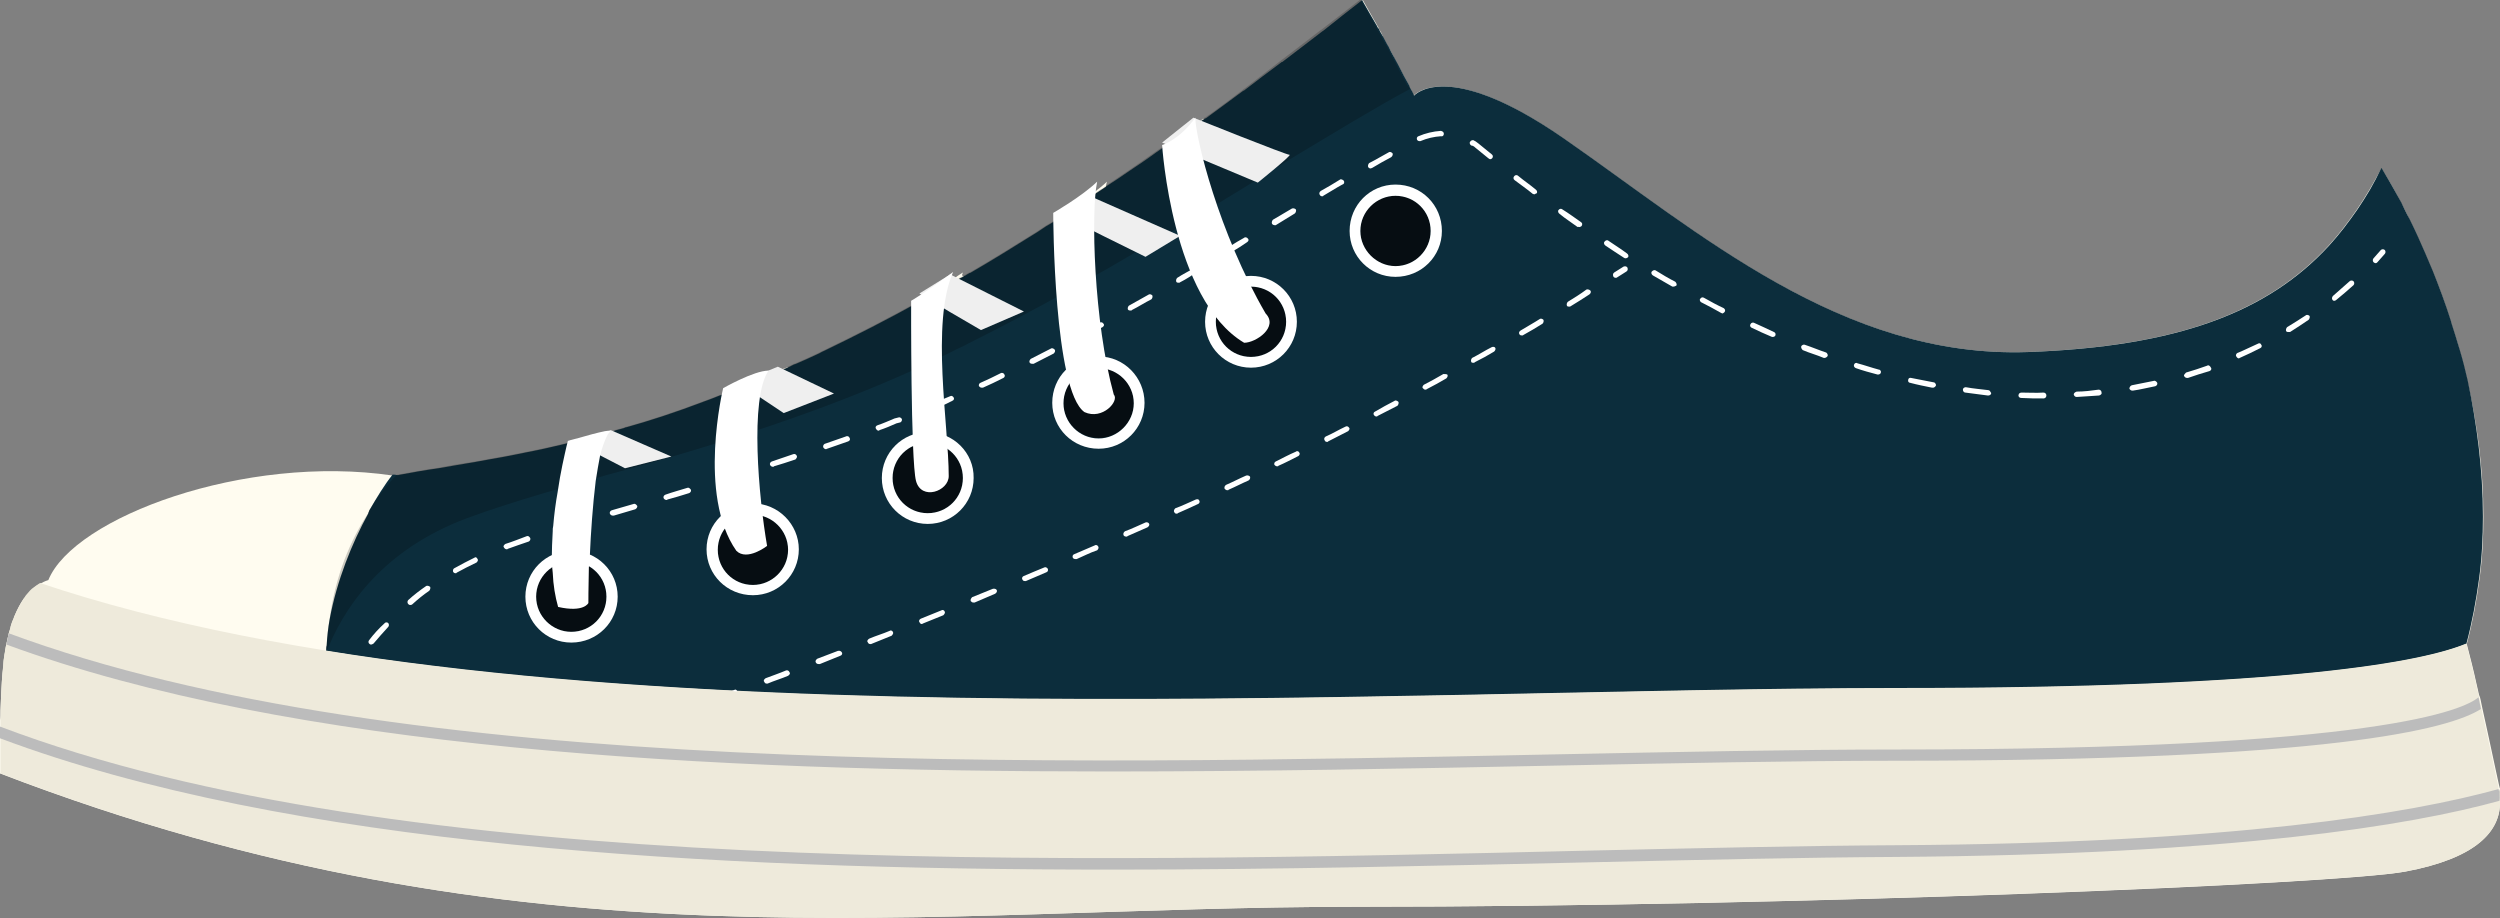 <?xml version="1.0" encoding="iso-8859-1"?>
<!-- Generator: Adobe Illustrator 22.1.0, SVG Export Plug-In . SVG Version: 6.00 Build 0)  -->
<svg version="1.1" id="_x36_" xmlns="http://www.w3.org/2000/svg" xmlns:xlink="http://www.w3.org/1999/xlink" x="0px" y="0px"
	 viewBox="0 0 512 188" style="enable-background:new 0 0 512 188;" xml:space="preserve">
<rect x="0" y="0" width="512" height="188" fill="#808080" stroke="none"/>
<style type="text/css">
	.st0{fill:#FFFCF0;}
	.st1{fill:#0C2D3C;}
	.st2{opacity:0.2;fill:#040000;}
	.st3{fill:#EFEFEF;}
	.st4{fill:#EEEADB;}
	.st5{fill:#BCBCBC;}
	.st6{opacity:0.7;fill:#040000;}
	.st7{fill:#FFFFFF;}
</style>
<g>
	<path class="st0" d="M512,164c0.2,6.3-5,11.8-19.4,14.5c-13.7,2.6-125,7.2-214.5,7.2c-89.4,0-170.5,14-278.1-27.3v-10.9
		c0.1-0.6,0.1-1.3,0.1-1.9c0.1-2.6,0.2-5.2,0.4-7.7c0.1-0.7,0.2-1.4,0.2-2.1c0-0.6,0.2-1.1,0.2-1.7c0.2-0.7,0.2-1.4,0.4-2.2
		c0.2-0.7,0.3-1.5,0.5-2.2c0.1-0.2,0.2-0.4,0.2-0.6c0.1-0.3,0.2-0.6,0.2-0.8c0.2-0.5,0.3-1,0.5-1.4c0.1-0.2,0.2-0.4,0.2-0.6
		c0.6-1.4,1.2-2.6,1.9-3.6c0.2-0.2,0.4-0.5,0.6-0.6c0.4-0.6,0.9-1.1,1.4-1.6c0.4-0.3,0.8-0.6,1.3-0.9c0.6-0.3,1.1-0.6,1.8-0.8
		c5.2-12.8,40.2-25.9,70.6-21.4c0.3,0,0.6,0,0.9,0.1c0.1,0,0.1,0,0.2,0c2.7-0.5,5.4-1,8.3-1.4c2.5-0.4,5-0.9,7.6-1.3
		c2-0.4,4-0.7,6.1-1.1c2.8-0.6,5.8-1.1,8.8-1.8c1.9-0.4,3.8-0.9,5.8-1.4c0.1,0,0.2,0,0.2-0.1c0.2,0,0.2,0,0.4-0.1
		c0.2-0.1,0.5-0.1,0.8-0.2c0.3-0.1,0.6-0.2,1-0.3c1.6-0.5,3.8-1.1,5.4-1.4c0.1,0,0.2-0.1,0.3-0.1c0.6-0.2,1.4-0.3,2-0.6h0.1
		c5-1.4,10.2-3.1,15.7-5.2c1.1-0.4,2.2-0.8,3.4-1.3c0.7-0.2,1.4-0.6,2.2-0.9c0.1,0,0.1,0,0.2,0l0.1-0.1c0.1-0.4,0.2-0.7,0.2-0.7
		s6.2-3.6,9.2-3.6l1.9-0.7l0.3,0.2c0.4-0.2,0.8-0.4,1.2-0.6h0.1c1.7-0.7,3.4-1.5,5.1-2.3c0.3-0.2,0.6-0.3,1-0.5
		c6.2-3,12.8-6.3,19.7-10.2v-0.2c0,0,0.6-0.4,2-1.3c-0.1,0-0.2-0.2-0.3-0.2l4.8-2.9c0.6-0.5,1.2-0.9,2-1.4c-0.1,0.2-0.1,0.4-0.2,0.6
		l0.6,0.3c0.1,0,0.1,0,0.1,0c0.3-0.2,0.7-0.4,1-0.6c4.5-2.6,9-5.4,13.8-8.4c0.6-0.4,1.2-0.8,1.8-1.2c1.1-0.6,2.3-1.4,3.4-2.2v-0.8
		c0,0,5.9-3.3,9-6.3c-0.1,0.3-0.2,0.8-0.2,1.2v0.1c3.3-2.2,6.7-4.5,10.2-7c1.2-0.8,2.5-1.7,3.8-2.6c0.1-0.1,0.2-0.2,0.4-0.3l0.2-0.2
		c0.2-0.1,0.3-0.2,0.5-0.3l4.8-3.8l0.2,0.1c0.1-0.1,0.1,0,0.1,0c0.1,0,0.1,0,0.1,0.1h0.2c0.3-0.2,0.6-0.5,1-0.7
		c2.2-1.6,4.3-3.2,6.6-4.9c0,0,0-0.1,0.1,0c0.2-0.2,0.5-0.4,0.8-0.6c2.2-1.8,4.6-3.5,7-5.4c0.1,0,0.1,0,0.1,0c2.6-2,5.4-4.1,8.1-6.2
		c0.2-0.1,0.2-0.2,0.3-0.2c2.6-2,5.3-4.1,8-6.2V0h0.1c0.8,1.4,1.5,2.7,2.2,3.9c0.3,0.5,0.6,1,0.8,1.4c0.2,0.2,0.2,0.5,0.3,0.6
		c0.2,0.4,0.5,0.7,0.6,1.1c0.1,0.2,0.2,0.3,0.2,0.6c0.4,0.7,0.7,1.4,1.1,2c0.4,0.6,0.7,1.3,1,1.8c0.2,0.6,0.6,1.1,0.8,1.6
		c0.2,0.5,0.5,0.9,0.7,1.3c0.8,1.4,1.3,2.4,1.7,3.2c0.1,0.3,0.2,0.6,0.3,0.7c0.6,1,0.7,1.4,0.7,1.4s6.6-7.9,30.6,8.7
		c27.8,19.3,57,45.1,95.1,43.8c30.5-1.1,49.1-8.1,61.7-21.8c2.1-2.3,4-4.8,5.8-7.4c0.9-1.3,1.7-2.6,2.6-4.1c0.8-1.4,1.6-2.8,2.4-4.3
		c0,0,1.7,2.5,4,7c0.6,1,1.1,2.2,1.7,3.4c0.6,1.2,1.2,2.5,1.8,3.8c0.9,2,1.9,4.3,2.9,6.7c1.4,3.2,2.6,6.7,3.8,10.5c0,0,0,0,0,0.1
		c0.6,1.9,1.3,3.8,1.8,5.8c0.6,2,1.1,4.1,1.6,6.2c2,8.6,3.3,17.9,3.3,27.8c0,4.2-0.2,8.5-0.8,12.8c-0.6,4.4-1.4,8.8-2.6,13.3
		c0.7,2.7,1.4,5.4,2,8.2c0.2,0.7,0.3,1.4,0.5,2.2c0.1,0.2,0.1,0.3,0.2,0.5c0.2,0.7,0.3,1.5,0.5,2.3c0.9,4,1.8,8.3,2.9,13.4
		c0.2,0.8,0.3,1.5,0.5,2.3c0.1,0.2,0.1,0.5,0.2,0.7c0,0,0,0,0,0.1C511.8,162.4,512,163.2,512,164z"/>
	<path class="st1" d="M508.5,105.8c0,4.2-0.2,8.5-0.8,12.8c-0.6,4.4-1.4,8.8-2.6,13.3c-0.1,0-0.1,0-0.1,0
		c-8.7,3.6-35.4,9.1-116.5,9.1c-64.8,0-154.2,4.6-237,0.6c-0.4,0-0.7,0-1.1-0.1c-29-1.4-57.1-3.9-83.1-8.1c-0.2,0.3-0.6,0.2-0.5-0.1
		c0-0.4,0-0.8,0.1-1.1c0.1-1.8,0.3-3.6,0.6-5.3c1.5-8.1,4.6-15.7,7.9-21.7c0-0.2,0.2-0.4,0.2-0.6c1.6-2.8,3.2-5.4,4.8-7.4
		c0.3,0,0.6,0,0.9,0.1c0.1,0,0.1,0,0.2,0c2.7-0.5,5.4-1,8.3-1.4c2.5-0.4,5-0.9,7.6-1.3c2-0.4,4-0.7,6.1-1.1c2.8-0.6,5.8-1.1,8.8-1.8
		c1.9-0.4,3.8-0.9,5.8-1.4c0.1,0,0.2,0,0.2-0.1c0.2,0,0.2,0,0.4-0.1c0.2-0.1,0.5-0.1,0.8-0.2c0.3-0.1,0.6-0.2,1-0.3
		c0.4-0.1,0.8-0.2,1.3-0.2c0.7-0.2,1.4-0.3,2.2-0.6c0.6-0.2,1.3-0.4,1.9-0.6c0.1,0,0.2-0.1,0.3-0.1c0.6-0.2,1.4-0.3,2-0.6h0.1
		c5-1.4,10.2-3.1,15.7-5.2c1.1-0.4,2.2-0.8,3.4-1.3c0.7-0.2,1.5-0.5,2.2-0.8c0.1,0,0.1-0.1,0.2-0.1l0.1-0.1c1.5-0.6,3.1-1.2,4.7-1.8
		c1.2-0.5,2.4-1,3.7-1.6h0.1c1-0.5,2.1-1,3.1-1.4c0.4-0.2,0.8-0.4,1.2-0.6h0.1c1.7-0.7,3.4-1.5,5.1-2.3c0.3-0.2,0.6-0.3,1-0.5
		c6.2-3,12.8-6.3,19.7-10.2c0.7-0.4,1.4-0.7,2.2-1.2c1.9-1,3.8-2.2,5.8-3.4c0.3-0.1,0.6-0.3,0.9-0.5c0.1,0,0.1,0,0.1,0
		c0.3-0.2,0.6-0.4,1-0.6h0.1c4.5-2.6,9-5.4,13.8-8.4c0.6-0.4,1.2-0.8,1.8-1.2c1.1-0.6,2.3-1.4,3.4-2.2v-0.1c0.6-0.3,1.2-0.7,1.8-1.1
		c0.1-0.1,0.2-0.1,0.2-0.2c1.9-1.2,3.8-2.5,5.8-3.8c0.3-0.2,0.6-0.4,0.9-0.6h0.1v-0.1c1.6-1,3.2-2.1,4.8-3.2
		c1.8-1.2,3.6-2.4,5.5-3.8c1-0.7,2.2-1.5,3.3-2.3c0.3-0.2,0.7-0.6,1.1-0.8c0.2-0.1,0.3-0.2,0.5-0.3c0.7-0.4,1.4-0.9,2.1-1.4
		c0.8-0.6,1.7-1.3,2.6-1.9h0.1c0.1-0.1,0.2-0.2,0.3-0.2c0,0,0.1,0,0.1-0.1h0.1c2.5-1.8,5-3.7,7.6-5.6c0,0,0-0.1,0.1,0
		c2.6-2,5.1-3.9,7.8-5.9c0.1,0,0.1,0,0.1,0c2.6-2,5.4-4.1,8.1-6.2c0.2-0.1,0.2-0.2,0.3-0.2c2.6-2.1,5.3-4.2,8-6.3v0.1
		c1.1,1.9,2.1,3.7,3,5.2c0.1,0.2,0.2,0.5,0.4,0.6c0.2,0.6,0.6,1.1,0.9,1.7c0.4,0.7,0.7,1.4,1.1,2c0.6,1.3,1.3,2.4,1.8,3.4
		c1,2,1.8,3.4,2.4,4.5c0.1,0.3,0.2,0.6,0.3,0.7c0.6,1,0.7,1.4,0.7,1.4s6.6-7.9,30.6,8.7c27.8,19.3,57,45.1,95.1,43.8
		c30.5-1.1,49.1-8.1,61.7-21.8c2.1-2.3,4-4.8,5.8-7.4c0.9-1.3,1.7-2.6,2.6-4.1c0.8-1.4,1.6-2.9,2.3-4.4c0,0,0,0,0.1,0.1
		c0.3,0.5,1.8,3,4,7c0.5,1,1,2.2,1.7,3.4c0.6,1.2,1.2,2.5,1.8,3.8c0.9,2,1.9,4.3,2.9,6.7c1.3,3.2,2.6,6.7,3.8,10.5c0,0,0,0,0,0.1
		c0.6,1.8,1.2,3.8,1.8,5.8c0.6,2,1.1,4,1.6,6.2C507.2,86.6,508.5,95.9,508.5,105.8z"/>
	<path class="st2" d="M288.8,18.2L288.8,18.2c-7.3,3.9-15.4,8.9-24.6,14.4c0,0-0.1,0-0.1,0.1c-1.8,1.1-3.6,2.2-5.4,3.3
		c-2.4,1.5-5,3.1-7.5,4.6c-2.7,1.7-5.4,3.4-8.2,5c-0.3,0.2-0.6,0.3-1,0.6c-2.4,1.4-4.8,2.8-7.3,4.2c-2.7,1.6-5.4,3.2-8.2,4.8
		c-2.6,1.4-5.3,3-8,4.4c0,0,0,0,0,0.1c-6.5,3.6-13.3,7.2-20.3,10.7c-1,0.6-2.2,1-3.2,1.6c-2.1,1-4.2,2-6.2,3
		c-11.1,5.1-21.6,9-31.6,12.4c-2.9,1-5.8,1.9-8.6,2.8c-8.4,2.6-16.5,5-24.4,7.1c-2.6,0.8-5.1,1.5-7.7,2.2c-6.6,1.9-13,3.8-19.4,6.1
		c-17.4,6-25.8,17.4-29.7,26.6c-0.2,0.3-0.3,0.7-0.5,1c0,0,0,0-0.1,0c0-0.4,0-0.8,0.1-1.1c0.1-1.8,0.3-3.6,0.6-5.3
		c1.2-9,4.3-16.2,7.9-21.7c0-0.2,0.2-0.4,0.2-0.6c1.9-3,3.8-5.4,5.7-7.3c0.1,0,0.1,0,0.2,0c2.7-0.5,5.4-1,8.3-1.4
		c2.5-0.5,5-0.9,7.6-1.3c2-0.4,4-0.7,6.1-1.1c2.8-0.6,5.8-1.1,8.8-1.8c1.9-0.4,3.8-0.9,5.8-1.4c0.1,0,0.2,0,0.2-0.1
		c0.2,0,0.2,0,0.4-0.1c0.2-0.1,0.5-0.1,0.8-0.2c0.7-0.1,1.4-0.3,2.2-0.6c0.2-0.1,0.6-0.2,0.8-0.2l0.2-0.1c0.4-0.1,0.8-0.2,1.3-0.2
		c0.6-0.2,1.3-0.3,1.9-0.6c0.1,0,0.2-0.1,0.3-0.1c0.6-0.2,1.4-0.3,2-0.6h0.1c5-1.4,10.2-3.1,15.7-5.2c1.1-0.4,2.2-0.8,3.4-1.3
		c0.7-0.2,1.5-0.5,2.2-0.8c0-0.1,0-0.1,0-0.1c0.1,0,0.2-0.1,0.2-0.1c1.5-0.6,3.1-1.2,4.7-1.8c1.2-0.5,2.4-1,3.7-1.6h0.1
		c1-0.5,2.1-1,3.1-1.4c0.4-0.2,0.8-0.4,1.2-0.6h0.1c1.7-0.7,3.4-1.5,5.1-2.3c0.3-0.2,0.6-0.3,1-0.5c6.2-3,12.8-6.3,19.7-10.2
		c0.7-0.4,1.4-0.7,2.2-1.2c0.3-0.2,0.7-0.3,1.1-0.6c1.4-0.8,2.9-1.6,4.3-2.5c0.2-0.1,0.3-0.2,0.4-0.3c0.3-0.1,0.6-0.3,0.9-0.5
		c0.1,0,0.1,0,0.1,0c0.3-0.2,0.6-0.4,1-0.6h0.1c4.5-2.6,9-5.4,13.8-8.4c0.6-0.4,1.2-0.8,1.8-1.2c1.1-0.6,2.3-1.4,3.4-2.2
		c0.6-0.3,1.2-0.8,1.8-1.2c0.1-0.1,0.2-0.1,0.2-0.2c1.9-1.2,3.8-2.5,5.8-3.8c0.2-0.1,0.5-0.2,0.8-0.5c0.1,0,0.1-0.1,0.2-0.2
		c3.3-2.2,6.7-4.5,10.2-7c1-0.7,2.2-1.5,3.3-2.3c0.2,0,0.3-0.2,0.5-0.2c0.1-0.1,0.2-0.2,0.4-0.3c0.2-0.2,0.5-0.3,0.7-0.6
		c0.7-0.4,1.4-0.9,2.1-1.4c1-0.7,2.1-1.4,3.1-2.2h0.1c0.3-0.2,0.6-0.5,1-0.7c2.2-1.6,4.4-3.2,6.6-4.9c0.2-0.2,0.5-0.4,0.8-0.6
		c2.3-1.8,4.6-3.5,7-5.4c2.6-2,5.4-4.1,8.1-6.2c0.2-0.1,0.2-0.2,0.3-0.2c2.6-2,5.3-4.1,8-6.2V0h0.1c0.8,1.4,1.5,2.7,2.2,3.9
		c0.3,0.5,0.6,0.9,0.7,1.4h0.1c0.2,0.2,0.2,0.5,0.3,0.6c0.2,0.4,0.5,0.7,0.6,1.1c1,1.7,1.8,3.1,2.4,4.4c0.6,1,1.1,2,1.5,2.9
		c0.8,1.4,1.3,2.4,1.7,3.2C288.6,17.8,288.7,18,288.8,18.2z"/>
	<g>
		<path class="st3" d="M119,91.1c0.4,0.4,9,4.8,9,4.8l9.5-2.4l-12.4-5.4L119,91.1z"/>
		<polygon class="st3" points="151.2,78.4 160.5,84.6 170.8,80.6 159.3,75.1 		"/>
		<path class="st3" d="M188.3,60.1c0.5,0.5,12.6,7.5,12.6,7.5l8.8-3.8l-15.1-7.6L188.3,60.1z"/>
		<path class="st3" d="M217.3,43.9c0.4,0.4,17.3,8.7,17.3,8.7l7.1-4.3l-19.3-8.5L217.3,43.9z"/>
		<path class="st3" d="M244.4,24.1l-6.4,5.1l19.6,8.2c0,0,7.1-5.7,6.5-5.7C263.6,31.8,244.4,24.1,244.4,24.1z"/>
	</g>
	<path class="st4" d="M512,164c0.2,6.3-4.9,11.8-19.4,14.5c-13.7,2.5-125,7.2-214.4,7.2c-89.4,0-170.5,14-278.1-27.3
		c0-2.4,0-4.8,0-7.2c0-0.8,0-1.6,0-2.4c0-0.3,0-0.5,0-0.8v-0.5c0-0.6,0-1.3,0-1.9c0.1-2.7,0.2-5.2,0.4-7.7c0.1-0.7,0.1-1.4,0.2-2.1
		c0-0.5,0.1-1.1,0.2-1.6c0.1-0.8,0.2-1.5,0.4-2.2c0.2-0.8,0.3-1.5,0.5-2.3c0-0.2,0.1-0.5,0.2-0.7c0.1-0.3,0.1-0.5,0.2-0.8
		c0.1-0.5,0.3-0.9,0.5-1.4c0.1-0.3,0.2-0.5,0.3-0.7c0.5-1.3,1.2-2.5,1.9-3.6c0.2-0.2,0.3-0.5,0.5-0.7c0.5-0.6,0.9-1.1,1.5-1.5
		c0.4-0.3,0.8-0.6,1.3-0.9c101,34,273.9,21.5,380.4,21.5c81.1,0,107.8-5.5,116.5-9.1h0c0,0,0,0,0,0c0.7,2.7,1.4,5.4,2,8.2
		c0.2,0.8,0.3,1.5,0.5,2.3v0c0,0.1,0.1,0.3,0.1,0.4c0.2,0.8,0.3,1.6,0.5,2.4c0.9,4,1.8,8.3,2.9,13.4c0.2,0.8,0.3,1.5,0.5,2.3
		c0,0.2,0.1,0.5,0.1,0.7c0,0,0,0,0,0.1C511.9,162.4,512,163.2,512,164z"/>
	<g>
		<path class="st5" d="M318.3,156.8c25.2-0.5,49.1-1,70.2-1c88.9,0,113.2-6.5,119.6-10.6c-0.2-0.8-0.3-1.6-0.5-2.4
			c-2.8,2.4-19.6,10.7-119.1,10.7c-21.2,0-45,0.5-70.3,1C212.8,156.7,82,159.4,1.8,129.7c-0.2,0.7-0.3,1.5-0.5,2.3
			C59.8,153.5,144.7,158,227.2,158C258.4,158,289.3,157.4,318.3,156.8z"/>
		<path class="st5" d="M511.7,161.6C511.7,161.6,511.7,161.6,511.7,161.6c-18.1,5-54.2,11.1-123.2,11.5c-19.1,0.1-40.4,0.6-62.9,1.1
			C216.8,176.8,81.9,179.9,0,148.8c0,0.8,0,1.6,0,2.4c58.9,22.1,144.4,26.9,228,26.9c33.5,0,66.6-0.8,97.7-1.5
			c22.5-0.5,43.8-1,62.8-1.1c68.8-0.5,105-6.4,123.4-11.5C512,163.2,511.9,162.4,511.7,161.6z"/>
	</g>
	<g>
		<path class="st6" d="M285.8,40.1c-4,0-7.2,3.2-7.2,7.2c0,4,3.2,7.2,7.2,7.2c4,0,7.2-3.2,7.2-7.2C293,43.3,289.8,40.1,285.8,40.1z"
			/>
		<path class="st6" d="M256.2,58.7c-4,0-7.2,3.2-7.2,7.2c0,4,3.2,7.2,7.2,7.2c4,0,7.2-3.2,7.2-7.2C263.4,61.9,260.2,58.7,256.2,58.7
			z"/>
		<path class="st6" d="M225,75.3c-4,0-7.2,3.2-7.2,7.2s3.2,7.2,7.2,7.2c4,0,7.2-3.2,7.2-7.2S228.9,75.3,225,75.3z"/>
		<path class="st6" d="M190,90.7c-4,0-7.2,3.2-7.2,7.2c0,4,3.2,7.2,7.2,7.2c4,0,7.2-3.2,7.2-7.2C197.2,93.9,194,90.7,190,90.7z"/>
		<path class="st6" d="M154.2,105.4c-4,0-7.2,3.2-7.2,7.2c0,4,3.2,7.2,7.2,7.2c4,0,7.2-3.2,7.2-7.2
			C161.4,108.6,158.1,105.4,154.2,105.4z"/>
		<path class="st6" d="M117,115c-4,0-7.2,3.2-7.2,7.2c0,4,3.2,7.2,7.2,7.2c4,0,7.2-3.2,7.2-7.2C124.2,118.3,121,115,117,115z"/>
	</g>
	<g>
		<path class="st7" d="M285.8,37.8c-5.2,0-9.4,4.2-9.4,9.5c0,5.2,4.2,9.4,9.4,9.4c5.3,0,9.5-4.2,9.5-9.4
			C295.3,42,291.1,37.8,285.8,37.8z M285.8,54.5c-3.9,0-7.2-3.3-7.2-7.2c0-4,3.3-7.2,7.2-7.2c4,0,7.2,3.2,7.2,7.2
			C293,51.2,289.8,54.5,285.8,54.5z"/>
		<path class="st7" d="M256.2,56.5c-5.2,0-9.4,4.2-9.4,9.4c0,5.2,4.2,9.4,9.4,9.4c5.2,0,9.4-4.2,9.4-9.4
			C265.6,60.7,261.4,56.5,256.2,56.5z M256.2,73.1c-4,0-7.2-3.2-7.2-7.2c0-4,3.2-7.2,7.2-7.2c4,0,7.2,3.2,7.2,7.2
			C263.4,69.9,260.2,73.1,256.2,73.1z"/>
		<path class="st7" d="M225,73c-5.3,0-9.5,4.2-9.5,9.5c0,5.2,4.2,9.4,9.5,9.4c5.2,0,9.4-4.2,9.4-9.4C234.4,77.3,230.2,73,225,73z
			 M225,89.8c-4,0-7.2-3.3-7.2-7.2c0-4,3.2-7.2,7.2-7.2c3.9,0,7.2,3.2,7.2,7.2C232.2,86.5,228.9,89.8,225,89.8z"/>
		<path class="st7" d="M190,88.5c-5.2,0-9.4,4.2-9.4,9.4c0,5.2,4.2,9.4,9.4,9.4c5.2,0,9.4-4.2,9.4-9.4
			C199.5,92.7,195.2,88.5,190,88.5z M190,105.1c-4,0-7.2-3.2-7.2-7.2c0-4,3.2-7.2,7.2-7.2c4,0,7.2,3.2,7.2,7.2
			C197.2,101.9,194,105.1,190,105.1z"/>
		<path class="st7" d="M154.2,103.1c-5.3,0-9.5,4.2-9.5,9.4c0,5.2,4.2,9.4,9.5,9.4c5.2,0,9.4-4.2,9.4-9.4
			C163.6,107.4,159.4,103.1,154.2,103.1z M154.2,119.8c-4,0-7.2-3.2-7.2-7.2c0-4,3.2-7.2,7.2-7.2c3.9,0,7.2,3.2,7.2,7.2
			C161.4,116.6,158.1,119.8,154.2,119.8z"/>
		<path class="st7" d="M117,112.8c-5.2,0-9.4,4.2-9.4,9.4c0,5.2,4.2,9.4,9.4,9.4c5.3,0,9.5-4.2,9.5-9.4
			C126.5,117,122.3,112.8,117,112.8z M117,129.4c-3.9,0-7.2-3.2-7.2-7.2s3.3-7.2,7.2-7.2c4,0,7.2,3.2,7.2,7.2S121,129.4,117,129.4z"
			/>
		<g>
			<path class="st7" d="M488.4,51.2c-0.2-0.2-0.6-0.2-0.8,0c-0.5,0.6-1,1.1-1.5,1.7c-0.2,0.2-0.2,0.6,0,0.8c0.1,0.1,0.3,0.2,0.4,0.2
				c0.2,0,0.3-0.1,0.4-0.2c0.5-0.6,1-1.1,1.5-1.7C488.6,51.8,488.6,51.4,488.4,51.2z"/>
			<path class="st7" d="M285.2,31.4c-0.2-0.2-0.5-0.4-0.8-0.2c-1.3,0.7-2.6,1.5-4,2.2c-0.2,0.2-0.3,0.6-0.2,0.8
				c0.1,0.2,0.3,0.3,0.5,0.3c0.1,0,0.2-0.1,0.3-0.1c1.3-0.8,2.6-1.5,3.9-2.2C285.2,32,285.3,31.6,285.2,31.4z"/>
			<path class="st7" d="M125.3,104.5c-0.3,0.1-0.5,0.4-0.4,0.7c0.1,0.2,0.3,0.4,0.6,0.4c0,0,0.1,0,0.2,0l4.4-1.3
				c0.2-0.1,0.5-0.4,0.4-0.7c-0.2-0.3-0.5-0.5-0.7-0.4L125.3,104.5z"/>
			<path class="st7" d="M136.3,101.3c-0.3,0.1-0.5,0.4-0.4,0.7c0.1,0.2,0.3,0.4,0.6,0.4c0.1,0,0.1,0,0.2-0.1
				c1.4-0.4,2.9-0.8,4.4-1.3c0.3-0.1,0.5-0.4,0.4-0.7c-0.2-0.3-0.5-0.5-0.7-0.4C139.2,100.4,137.7,100.8,136.3,101.3z"/>
			<path class="st7" d="M261.3,46.1l3.9-2.4c0.2-0.2,0.3-0.6,0.2-0.8c-0.2-0.2-0.5-0.3-0.8-0.2l-3.9,2.3c-0.2,0.2-0.3,0.6-0.2,0.8
				c0.1,0.2,0.3,0.3,0.5,0.3C261.1,46.2,261.2,46.1,261.3,46.1z"/>
			<path class="st7" d="M275.2,37c-0.2-0.2-0.6-0.4-0.8-0.2c-1.3,0.8-2.6,1.6-3.9,2.3c-0.3,0.2-0.4,0.6-0.2,0.8
				c0.1,0.2,0.2,0.3,0.5,0.3c0.1,0,0.2,0,0.2-0.1c1.4-0.8,2.6-1.6,3.9-2.3C275.3,37.7,275.4,37.3,275.2,37z"/>
			<path class="st7" d="M114.9,107.6c-0.2,0-0.4,0.1-0.6,0.2c-0.3,0.1-0.5,0.4-0.4,0.7c0.1,0.2,0.3,0.4,0.6,0.4c0,0,0.1,0,0.2-0.1
				c0.1,0,0.1,0,0.2-0.1c1.4-0.3,2.8-0.8,4.2-1.2c0.3-0.1,0.5-0.4,0.4-0.7c-0.1-0.3-0.4-0.5-0.7-0.4
				C117.3,106.8,116.1,107.2,114.9,107.6z"/>
			<path class="st7" d="M302.1,30.2c0.9,0.7,1.8,1.5,2.7,2.2c0.2,0.1,0.2,0.2,0.4,0.2c0.2,0,0.3-0.1,0.4-0.2
				c0.2-0.2,0.2-0.6-0.1-0.8c-0.9-0.7-1.8-1.5-2.7-2.2c-0.3-0.2-0.6-0.5-0.9-0.6c-0.2-0.2-0.6-0.1-0.8,0.2c-0.2,0.2-0.1,0.6,0.2,0.8
				C301.6,29.8,301.9,30,302.1,30.2z"/>
			<path class="st7" d="M103.5,111.4c-0.3,0.2-0.5,0.5-0.3,0.7c0.1,0.2,0.3,0.4,0.6,0.4c0.1,0,0.1,0,0.2-0.1c1.4-0.5,2.8-1,4.3-1.5
				c0.2-0.1,0.4-0.4,0.3-0.7c-0.2-0.3-0.4-0.5-0.7-0.4C106.3,110.4,104.8,111,103.5,111.4z"/>
			<path class="st7" d="M295.7,27.4c0-0.3-0.2-0.5-0.6-0.6c-1.6,0.1-3.2,0.5-4.6,1.1c-0.3,0.1-0.4,0.4-0.3,0.7
				c0.1,0.2,0.3,0.3,0.5,0.3h0.2c1.4-0.6,2.8-0.9,4.2-1C295.5,28,295.7,27.7,295.7,27.4z"/>
			<path class="st7" d="M205,76.4c-1.4,0.7-2.8,1.4-4.2,2c-0.3,0.1-0.4,0.5-0.3,0.7c0.2,0.2,0.3,0.3,0.6,0.3h0.2
				c1.4-0.6,2.8-1.3,4.2-2c0.2-0.1,0.4-0.4,0.2-0.7C205.6,76.4,205.2,76.3,205,76.4z"/>
			<path class="st7" d="M97.2,114.2c-1.4,0.7-2.8,1.4-4.2,2.2c-0.2,0.1-0.3,0.5-0.2,0.7c0.1,0.2,0.3,0.3,0.5,0.3
				c0.1,0,0.2,0,0.2-0.1c1.3-0.7,2.6-1.4,4.1-2.1c0.2-0.2,0.4-0.5,0.2-0.7C97.7,114.2,97.4,114,97.2,114.2z"/>
			<path class="st7" d="M194.7,81.1L194.7,81.1c-1.5,0.6-2.9,1.2-4.3,1.8c-0.3,0.2-0.4,0.5-0.3,0.8c0.1,0.2,0.3,0.3,0.6,0.3h0.2
				c1.3-0.6,2.6-1.1,3.9-1.8c0.1,0,0.2-0.1,0.2-0.1c0.3-0.1,0.5-0.4,0.3-0.7C195.2,81.2,194.9,81,194.7,81.1z"/>
			<path class="st7" d="M173.2,89.4c-1.4,0.5-2.9,1-4.3,1.5c-0.2,0.1-0.4,0.4-0.3,0.7c0.1,0.2,0.3,0.4,0.6,0.4c0,0,0.1-0.1,0.2-0.1
				c1.4-0.5,2.9-1,4.3-1.5c0.3-0.1,0.5-0.4,0.3-0.7C173.9,89.4,173.6,89.2,173.2,89.4z"/>
			<path class="st7" d="M183.2,85.7c-1.2,0.5-2.3,1-3.5,1.4c-0.3,0.1-0.5,0.4-0.3,0.7c0.1,0.2,0.3,0.4,0.5,0.4c0.1,0,0.2,0,0.2-0.1
				c1.2-0.4,2.4-0.9,3.5-1.4l0.8-0.2c0.2-0.1,0.4-0.4,0.3-0.7c-0.2-0.3-0.5-0.4-0.7-0.3L183.2,85.7z"/>
			<path class="st7" d="M158.1,94.5c-0.3,0.1-0.5,0.4-0.4,0.7c0.1,0.2,0.3,0.4,0.6,0.4c0.1,0,0.2,0,0.2-0.1c1.4-0.4,2.9-0.9,4.4-1.4
				c0.2-0.2,0.4-0.5,0.3-0.7c-0.1-0.3-0.4-0.5-0.7-0.4L158.1,94.5z"/>
			<path class="st7" d="M221.2,68.2c-0.2,0.2-0.4,0.5-0.2,0.8c0.1,0.2,0.3,0.2,0.5,0.2h0.3c1.4-0.8,2.6-1.5,4-2.2
				c0.3-0.2,0.4-0.5,0.2-0.7c-0.2-0.3-0.5-0.4-0.8-0.2C224,66.7,222.6,67.4,221.2,68.2z"/>
			<path class="st7" d="M231.2,62.6c-0.2,0.2-0.3,0.5-0.2,0.8c0.2,0.2,0.3,0.2,0.6,0.2c0.1,0,0.2,0,0.2-0.1c1.4-0.7,2.6-1.5,4-2.2
				c0.2-0.2,0.3-0.5,0.2-0.8c-0.2-0.2-0.5-0.3-0.7-0.2C233.9,61.1,232.6,61.8,231.2,62.6z"/>
			<path class="st7" d="M215.2,71.4c-1.4,0.7-2.7,1.4-4.1,2.1c-0.2,0.2-0.4,0.5-0.2,0.8c0.2,0.2,0.3,0.2,0.5,0.2h0.3
				c1.4-0.7,2.7-1.4,4.1-2.1c0.2-0.2,0.4-0.5,0.2-0.8C215.8,71.4,215.5,71.2,215.2,71.4z"/>
			<path class="st7" d="M147.9,97.7c-0.2,0.1-0.4,0.2-0.6,0.2c-0.3,0.1-0.5,0.4-0.4,0.7c0.1,0.2,0.3,0.4,0.6,0.4c0,0,0.1,0,0.2,0
				c0.2-0.1,0.2-0.1,0.4-0.2c1.3-0.4,2.6-0.8,4-1.2c0.2-0.2,0.4-0.5,0.3-0.7c-0.1-0.3-0.4-0.5-0.7-0.4
				C150.4,97,149.1,97.4,147.9,97.7z"/>
			<path class="st7" d="M245.1,54.6c-0.1,0-0.1,0.1-0.2,0.1c-1.3,0.8-2.6,1.4-3.8,2.2c-0.2,0.2-0.3,0.5-0.2,0.8
				c0.1,0.2,0.3,0.2,0.5,0.2c0.2,0,0.2,0,0.3-0.1c1.2-0.6,2.4-1.4,3.6-2.2c0.1,0,0.2-0.1,0.3-0.2c0.2-0.2,0.4-0.5,0.2-0.8
				C245.7,54.5,245.3,54.4,245.1,54.6z"/>
			<path class="st7" d="M349,61c-0.3-0.2-0.6-0.1-0.8,0.2c-0.2,0.2,0,0.6,0.2,0.7c1.4,0.7,2.7,1.4,4.1,2.2c0.1,0,0.2,0.1,0.2,0.1
				c0.2,0,0.4-0.2,0.5-0.3c0.2-0.3,0.1-0.6-0.2-0.8C351.7,62.5,350.4,61.8,349,61z"/>
			<path class="st7" d="M391.4,77.4c-0.3-0.1-0.6,0.1-0.6,0.4c-0.1,0.3,0.1,0.6,0.4,0.6c1.5,0.4,3,0.7,4.5,1c0.1,0,0.1,0,0.2,0
				c0.2,0,0.5-0.2,0.6-0.5c0-0.2-0.2-0.6-0.5-0.6C394.4,78,392.9,77.7,391.4,77.4z"/>
			<path class="st7" d="M414,80.4c-0.3,0-0.6,0.2-0.6,0.5c-0.1,0.3,0.2,0.6,0.5,0.6c1.6,0.1,3.1,0.1,4.6,0.1c0.3,0,0.6-0.2,0.6-0.6
				c0-0.3-0.2-0.6-0.6-0.6C417,80.5,415.5,80.4,414,80.4z"/>
			<path class="st7" d="M380.4,74.4c-0.3-0.2-0.6,0-0.7,0.3c-0.1,0.3,0.1,0.6,0.4,0.7c1.4,0.5,2.9,0.9,4.4,1.3c0,0,0.1,0,0.2,0
				c0.2,0,0.5-0.2,0.5-0.4c0.1-0.2-0.1-0.6-0.4-0.6C383.3,75.3,381.9,74.8,380.4,74.4z"/>
			<path class="st7" d="M472.2,64.6c-1.2,0.8-2.5,1.6-3.8,2.4c-0.2,0.2-0.3,0.6-0.2,0.8c0.1,0.2,0.3,0.2,0.5,0.2h0.3
				c1.3-0.8,2.6-1.7,3.8-2.5c0.2-0.2,0.3-0.6,0.2-0.8C472.8,64.5,472.4,64.4,472.2,64.6z"/>
			<path class="st7" d="M314.2,39.8c0.2,0,0.3-0.2,0.5-0.2c0.2-0.2,0.1-0.6-0.2-0.8c-1.2-1-2.4-1.8-3.6-2.8
				c-0.2-0.2-0.6-0.2-0.8,0.1c-0.2,0.2-0.2,0.6,0.1,0.8c1.3,1,2.5,1.8,3.7,2.8C314,39.7,314.1,39.8,314.2,39.8z"/>
			<path class="st7" d="M441.1,78c-1.5,0.3-3,0.6-4.5,0.9c-0.3,0.1-0.5,0.4-0.5,0.7c0.1,0.2,0.3,0.4,0.6,0.4h0.1
				c1.5-0.2,3-0.6,4.6-0.9c0.3-0.1,0.5-0.4,0.4-0.7C441.7,78.2,441.4,77.9,441.1,78z"/>
			<path class="st7" d="M452,74.9c-1.4,0.5-2.9,1-4.3,1.4c-0.2,0.2-0.5,0.5-0.4,0.7c0.1,0.2,0.3,0.4,0.6,0.4c0.1,0,0.2,0,0.2,0
				c1.4-0.5,3-1,4.4-1.4c0.3-0.1,0.5-0.4,0.3-0.7C452.6,74.9,452.3,74.7,452,74.9z"/>
			<path class="st7" d="M425.3,80.2c-0.3,0.1-0.6,0.3-0.6,0.6c0.1,0.3,0.3,0.5,0.6,0.5c1.5-0.1,3-0.2,4.6-0.3
				c0.3-0.1,0.6-0.3,0.5-0.6c0-0.3-0.2-0.6-0.6-0.6C428.4,80,426.8,80.2,425.3,80.2z"/>
			<path class="st7" d="M462.4,70.4c-1.4,0.6-2.7,1.3-4.2,1.9c-0.2,0.1-0.4,0.5-0.2,0.7c0.1,0.2,0.3,0.4,0.5,0.4
				c0.1,0,0.2-0.1,0.2-0.1c1.4-0.6,2.8-1.3,4.2-2c0.3-0.1,0.4-0.5,0.2-0.7C463,70.3,462.7,70.2,462.4,70.4z"/>
			<path class="st7" d="M407.2,79.9c-1.5-0.2-3-0.3-4.6-0.6c-0.3,0-0.6,0.2-0.6,0.5c0,0.3,0.2,0.6,0.5,0.6c1.5,0.2,3,0.4,4.6,0.6
				h0.1c0.3,0,0.6-0.2,0.6-0.5C407.6,80.2,407.5,79.9,407.2,79.9z"/>
			<path class="st7" d="M75.6,131.1c-0.2,0.2-0.2,0.6,0.1,0.8c0.1,0.1,0.2,0.1,0.3,0.1c0.2,0,0.3-0.1,0.5-0.2c1-1.2,2-2.3,3-3.4
				c0.2-0.2,0.2-0.6,0-0.8c-0.2-0.2-0.6-0.2-0.8,0.1C77.6,128.7,76.5,129.9,75.6,131.1z"/>
			<path class="st7" d="M323.4,46.5c0.2,0,0.4-0.1,0.5-0.2c0.2-0.3,0.2-0.6-0.1-0.8c-1.3-0.9-2.5-1.8-3.8-2.6
				c-0.2-0.2-0.6-0.2-0.8,0.1c-0.2,0.2-0.1,0.6,0.2,0.8c1.2,1,2.5,1.8,3.7,2.7C323.2,46.4,323.3,46.5,323.4,46.5z"/>
			<path class="st7" d="M251.6,52l2.3-1.4l1.5-1c0.3-0.2,0.4-0.5,0.2-0.7c-0.2-0.3-0.6-0.4-0.8-0.2l-1.4,0.8l-2.6,1.6
				c-0.2,0.2-0.3,0.5-0.2,0.7c0.1,0.2,0.2,0.3,0.5,0.3C251.3,52.1,251.4,52.1,251.6,52z"/>
			<path class="st7" d="M369.6,70.6c-0.2-0.1-0.6,0.1-0.7,0.3c-0.1,0.3,0.1,0.6,0.3,0.8c1.4,0.6,2.9,1,4.3,1.6c0.1,0,0.2,0,0.2,0
				c0.2,0,0.5-0.2,0.6-0.4c0.1-0.2-0.1-0.6-0.3-0.7C372.5,71.7,371.1,71.1,369.6,70.6z"/>
			<path class="st7" d="M83.6,122.9c-0.2,0.2-0.2,0.6,0,0.8c0.1,0.1,0.2,0.2,0.4,0.2c0.2,0,0.2,0,0.4-0.1c1.1-1,2.3-2,3.5-2.8
				c0.2-0.2,0.3-0.6,0.2-0.8c-0.2-0.2-0.6-0.3-0.8-0.2C86,120.9,84.8,121.8,83.6,122.9z"/>
			<path class="st7" d="M359.2,66.1c-0.2-0.1-0.6,0-0.7,0.3c-0.2,0.3,0,0.6,0.2,0.7c1.4,0.7,2.8,1.3,4.2,1.9h0.2
				c0.2,0,0.4-0.1,0.5-0.3c0.1-0.3,0-0.6-0.3-0.7C362,67.4,360.6,66.7,359.2,66.1z"/>
			<path class="st7" d="M481.2,57.6c-1.1,1-2.3,2-3.4,3c-0.2,0.2-0.3,0.6-0.1,0.8c0.1,0.2,0.2,0.2,0.4,0.2c0.2,0,0.2-0.1,0.4-0.2
				c1.2-1,2.3-1.9,3.5-3c0.2-0.2,0.2-0.6,0-0.8C481.8,57.4,481.4,57.4,481.2,57.6z"/>
			<path class="st7" d="M329.4,49.3c-0.2-0.2-0.6-0.1-0.8,0.2c-0.2,0.2-0.1,0.6,0.2,0.8c1.3,0.9,2.6,1.7,3.8,2.5
				c0.2,0.1,0.2,0.1,0.3,0.1c0.2,0,0.4-0.1,0.5-0.2c0.2-0.2,0.1-0.6-0.2-0.8C332,51,330.7,50.2,329.4,49.3z"/>
			<path class="st7" d="M339.1,55.4c-0.3-0.2-0.6,0-0.8,0.2c-0.2,0.2-0.1,0.6,0.2,0.8c1.4,0.8,2.6,1.5,4,2.3h0.2
				c0.2,0,0.4-0.1,0.6-0.2c0.2-0.2,0-0.6-0.2-0.8C341.7,57,340.4,56.2,339.1,55.4z"/>
			<path class="st7" d="M171.6,133.3l-4.2,1.6c-0.3,0.2-0.5,0.5-0.3,0.8c0.1,0.2,0.3,0.3,0.6,0.3c0,0,0.1,0,0.2,0l4.2-1.7
				c0.3-0.1,0.5-0.4,0.3-0.7C172.3,133.4,172,133.2,171.6,133.3z"/>
			<path class="st7" d="M161,137.3c-1.4,0.6-2.9,1.1-4.2,1.6c-0.3,0.2-0.5,0.5-0.3,0.7c0.1,0.2,0.2,0.4,0.5,0.4h0.2
				c1.4-0.6,2.8-1,4.2-1.6c0.3-0.2,0.5-0.5,0.3-0.7C161.6,137.4,161.3,137.2,161,137.3z"/>
			<path class="st7" d="M182.2,129.2c-1.4,0.6-2.8,1-4.2,1.6c-0.3,0.2-0.5,0.5-0.3,0.7c0.1,0.2,0.2,0.4,0.5,0.4h0.2
				c1.4-0.6,2.8-1.1,4.2-1.7c0.2-0.2,0.4-0.5,0.3-0.7C182.8,129.2,182.5,129,182.2,129.2z"/>
			<path class="st7" d="M150.4,141.3c-0.2,0.1-0.3,0.1-0.5,0.2c0.4,0.1,0.7,0.1,1.1,0.1C150.9,141.3,150.6,141.1,150.4,141.3z"/>
			<path class="st7" d="M265.4,92.5c-1.4,0.6-2.7,1.3-4.1,2c-0.3,0.1-0.4,0.5-0.3,0.7c0.2,0.2,0.3,0.3,0.6,0.3c0.1,0,0.2,0,0.2-0.1
				c1.4-0.6,2.7-1.3,4.1-2c0.2-0.1,0.4-0.5,0.2-0.7C266,92.4,265.6,92.3,265.4,92.5z"/>
			<path class="st7" d="M305.5,71.1c-1.4,0.7-2.6,1.5-4,2.2c-0.2,0.2-0.3,0.5-0.2,0.8c0.1,0.2,0.2,0.2,0.5,0.2c0.1,0,0.2,0,0.2-0.1
				c1.4-0.7,2.7-1.4,4-2.2c0.2-0.2,0.4-0.5,0.2-0.8C306.1,71,305.7,71,305.5,71.1z"/>
			<path class="st7" d="M295.6,76.6c-1.4,0.8-2.6,1.5-4,2.2c-0.2,0.2-0.4,0.5-0.2,0.7c0.2,0.2,0.3,0.3,0.5,0.3c0.2,0,0.2,0,0.3-0.1
				c1.4-0.7,2.6-1.4,4-2.2c0.2-0.2,0.4-0.5,0.2-0.8C296.2,76.6,295.8,76.6,295.6,76.6z"/>
			<path class="st7" d="M285.6,82.1c-1.4,0.7-2.6,1.4-4,2.2c-0.3,0.1-0.4,0.5-0.2,0.7c0.1,0.2,0.3,0.3,0.5,0.3c0.1,0,0.2,0,0.2-0.1
				c1.4-0.7,2.7-1.4,4.1-2.1c0.2-0.2,0.3-0.6,0.2-0.8C286.2,82.1,285.8,81.9,285.6,82.1z"/>
			<path class="st7" d="M311.4,67.7c-0.3,0.2-0.4,0.5-0.2,0.8c0.2,0.2,0.3,0.2,0.5,0.2c0.2,0,0.2,0,0.3-0.1c1.3-0.7,2.6-1.5,3.9-2.3
				c0.2-0.2,0.3-0.5,0.2-0.8c-0.2-0.2-0.5-0.3-0.7-0.2C314,66.2,312.7,66.9,311.4,67.7z"/>
			<path class="st7" d="M192.8,125c-1.4,0.6-2.8,1.1-4.2,1.7c-0.3,0.1-0.5,0.5-0.3,0.7c0.1,0.2,0.2,0.4,0.5,0.4
				c0.1,0,0.2-0.1,0.2-0.1c1.4-0.6,2.8-1.1,4.2-1.7c0.2-0.2,0.4-0.5,0.3-0.7C193.4,125,193.1,124.8,192.8,125z"/>
			<path class="st7" d="M321.1,61.8c-0.2,0.2-0.3,0.5-0.2,0.8c0.1,0.2,0.3,0.2,0.5,0.2c0.1,0,0.2,0,0.3-0.1c1.3-0.8,2.6-1.6,3.8-2.4
				c0.3-0.2,0.4-0.6,0.2-0.8c-0.2-0.2-0.6-0.3-0.8-0.2C323.7,60.2,322.4,61,321.1,61.8z"/>
			<path class="st7" d="M275.5,87.4c-1.3,0.6-2.6,1.4-4,2c-0.3,0.2-0.4,0.5-0.2,0.8c0.1,0.2,0.2,0.3,0.5,0.3c0.1,0,0.2,0,0.2-0.1
				c1.4-0.7,2.7-1.4,4.1-2.1c0.2-0.2,0.4-0.5,0.2-0.7C276.1,87.3,275.8,87.2,275.5,87.4z"/>
			<path class="st7" d="M224.2,111.7c-1.4,0.6-2.8,1.2-4.2,1.8c-0.3,0.1-0.4,0.4-0.3,0.7c0.1,0.2,0.3,0.3,0.6,0.3h0.2
				c1.4-0.6,2.7-1.3,4.2-1.8c0.2-0.2,0.4-0.5,0.2-0.8C224.8,111.7,224.5,111.5,224.2,111.7z"/>
			<path class="st7" d="M209.6,118c-0.2,0.1-0.4,0.4-0.2,0.7c0.1,0.2,0.2,0.3,0.5,0.3h0.2c1.4-0.6,2.8-1.2,4.2-1.8
				c0.3-0.1,0.4-0.4,0.3-0.7c-0.2-0.3-0.5-0.4-0.7-0.3C212.4,116.8,211,117.4,209.6,118z"/>
			<path class="st7" d="M255.2,97.4c-1.4,0.6-2.7,1.3-4.1,1.9c-0.3,0.2-0.4,0.5-0.3,0.8c0.2,0.2,0.3,0.3,0.6,0.3
				c0.1,0,0.2,0,0.2-0.1c1.4-0.6,2.7-1.3,4.1-1.9c0.3-0.2,0.4-0.5,0.3-0.8C255.8,97.4,255.5,97.3,255.2,97.4z"/>
			<path class="st7" d="M203.3,120.6c-1.4,0.6-2.8,1.1-4.2,1.7c-0.2,0.2-0.4,0.5-0.3,0.8c0.2,0.2,0.3,0.3,0.6,0.3h0.2
				c1.4-0.6,2.8-1.2,4.2-1.8c0.3-0.2,0.5-0.5,0.3-0.8C204,120.6,203.6,120.5,203.3,120.6z"/>
			<path class="st7" d="M244.9,102.3c-1.4,0.6-2.8,1.3-4.2,1.8c-0.2,0.2-0.4,0.5-0.2,0.8c0.1,0.2,0.2,0.3,0.5,0.3
				c0.1,0,0.2,0,0.2-0.1c1.4-0.6,2.7-1.2,4.2-1.9c0.2-0.1,0.4-0.4,0.2-0.7C245.5,102.2,245.2,102.2,244.9,102.3z"/>
			<path class="st7" d="M234.6,107c-1.4,0.6-2.8,1.3-4.2,1.8c-0.3,0.2-0.4,0.5-0.3,0.8c0.1,0.2,0.3,0.3,0.6,0.3c0.1,0,0.2,0,0.2-0.1
				c1.4-0.6,2.7-1.2,4.1-1.8c0.3-0.2,0.5-0.5,0.3-0.8C235.2,107,234.8,106.9,234.6,107z"/>
			<path class="st7" d="M330.6,55.8c-0.3,0.2-0.3,0.5-0.2,0.8c0.1,0.2,0.3,0.3,0.5,0.3c0.1,0,0.2,0,0.3-0.1l1.9-1.2
				c0.3-0.2,0.3-0.5,0.2-0.8c-0.2-0.3-0.5-0.3-0.8-0.2L330.6,55.8z"/>
		</g>
		<path class="st7" d="M125.1,88.2c-0.2,0.3-0.6,0.6-0.8,1.1c-0.5,1-1,2.4-1.4,4c-0.3,1.5-0.6,3.3-0.9,5.2c-0.6,4.9-1,10.6-1.2,15.3
			c-0.1,0.8-0.1,1.6-0.2,2.4c-0.1,4.2-0.1,7.3-0.1,7.3s-0.9,2-6.2,0.8c-0.6-2.1-1-4.5-1.1-7c-0.1-0.9-0.2-1.8-0.2-2.7
			c0-1.9,0.1-3.9,0.2-5.8c0-0.4,0-0.7,0.1-1.1c0.2-2.4,0.5-4.7,0.9-6.9c0.6-4.2,1.4-7.5,1.8-9.3c0.2-0.8,0.3-1.2,0.3-1.2
			s0.9-0.3,2.2-0.6c1.7-0.5,3.9-1.1,5.4-1.4C124.4,88.2,124.8,88.2,125.1,88.2z"/>
		<path class="st7" d="M148.1,79.5c0,0-5.3,21.9,2.7,33.3c2.2,2.2,6.3-1,6.3-1c-1.7-9.8-3.6-30.2,0.3-35.9
			C154.4,75.9,148.1,79.5,148.1,79.5z"/>
		<path class="st7" d="M186.6,61.6c0,0-0.1,32.8,1,36.9c1.1,4.1,6.7,2.1,6.7-1c0-10.2-3.7-31.4,0.9-41.8
			C189.3,60.1,186.6,61.6,186.6,61.6z"/>
		<path class="st7" d="M215.7,43.6c0,0.7,0.1,36.4,6.4,40.8c3.7,1.7,7.2-2.3,6-3.6c-4.1-14.9-4.7-37.5-3.4-43.6
			C221.6,40.2,215.7,43.6,215.7,43.6z"/>
		<path class="st7" d="M238,29.7c0,0,2,31.7,16.8,40.5c2.4,0,7.1-3.2,4.4-6c-9.6-16.5-14.4-36.1-14.4-40.1
			C241.5,28.7,238,29.7,238,29.7z"/>
	</g>
</g>
</svg>
